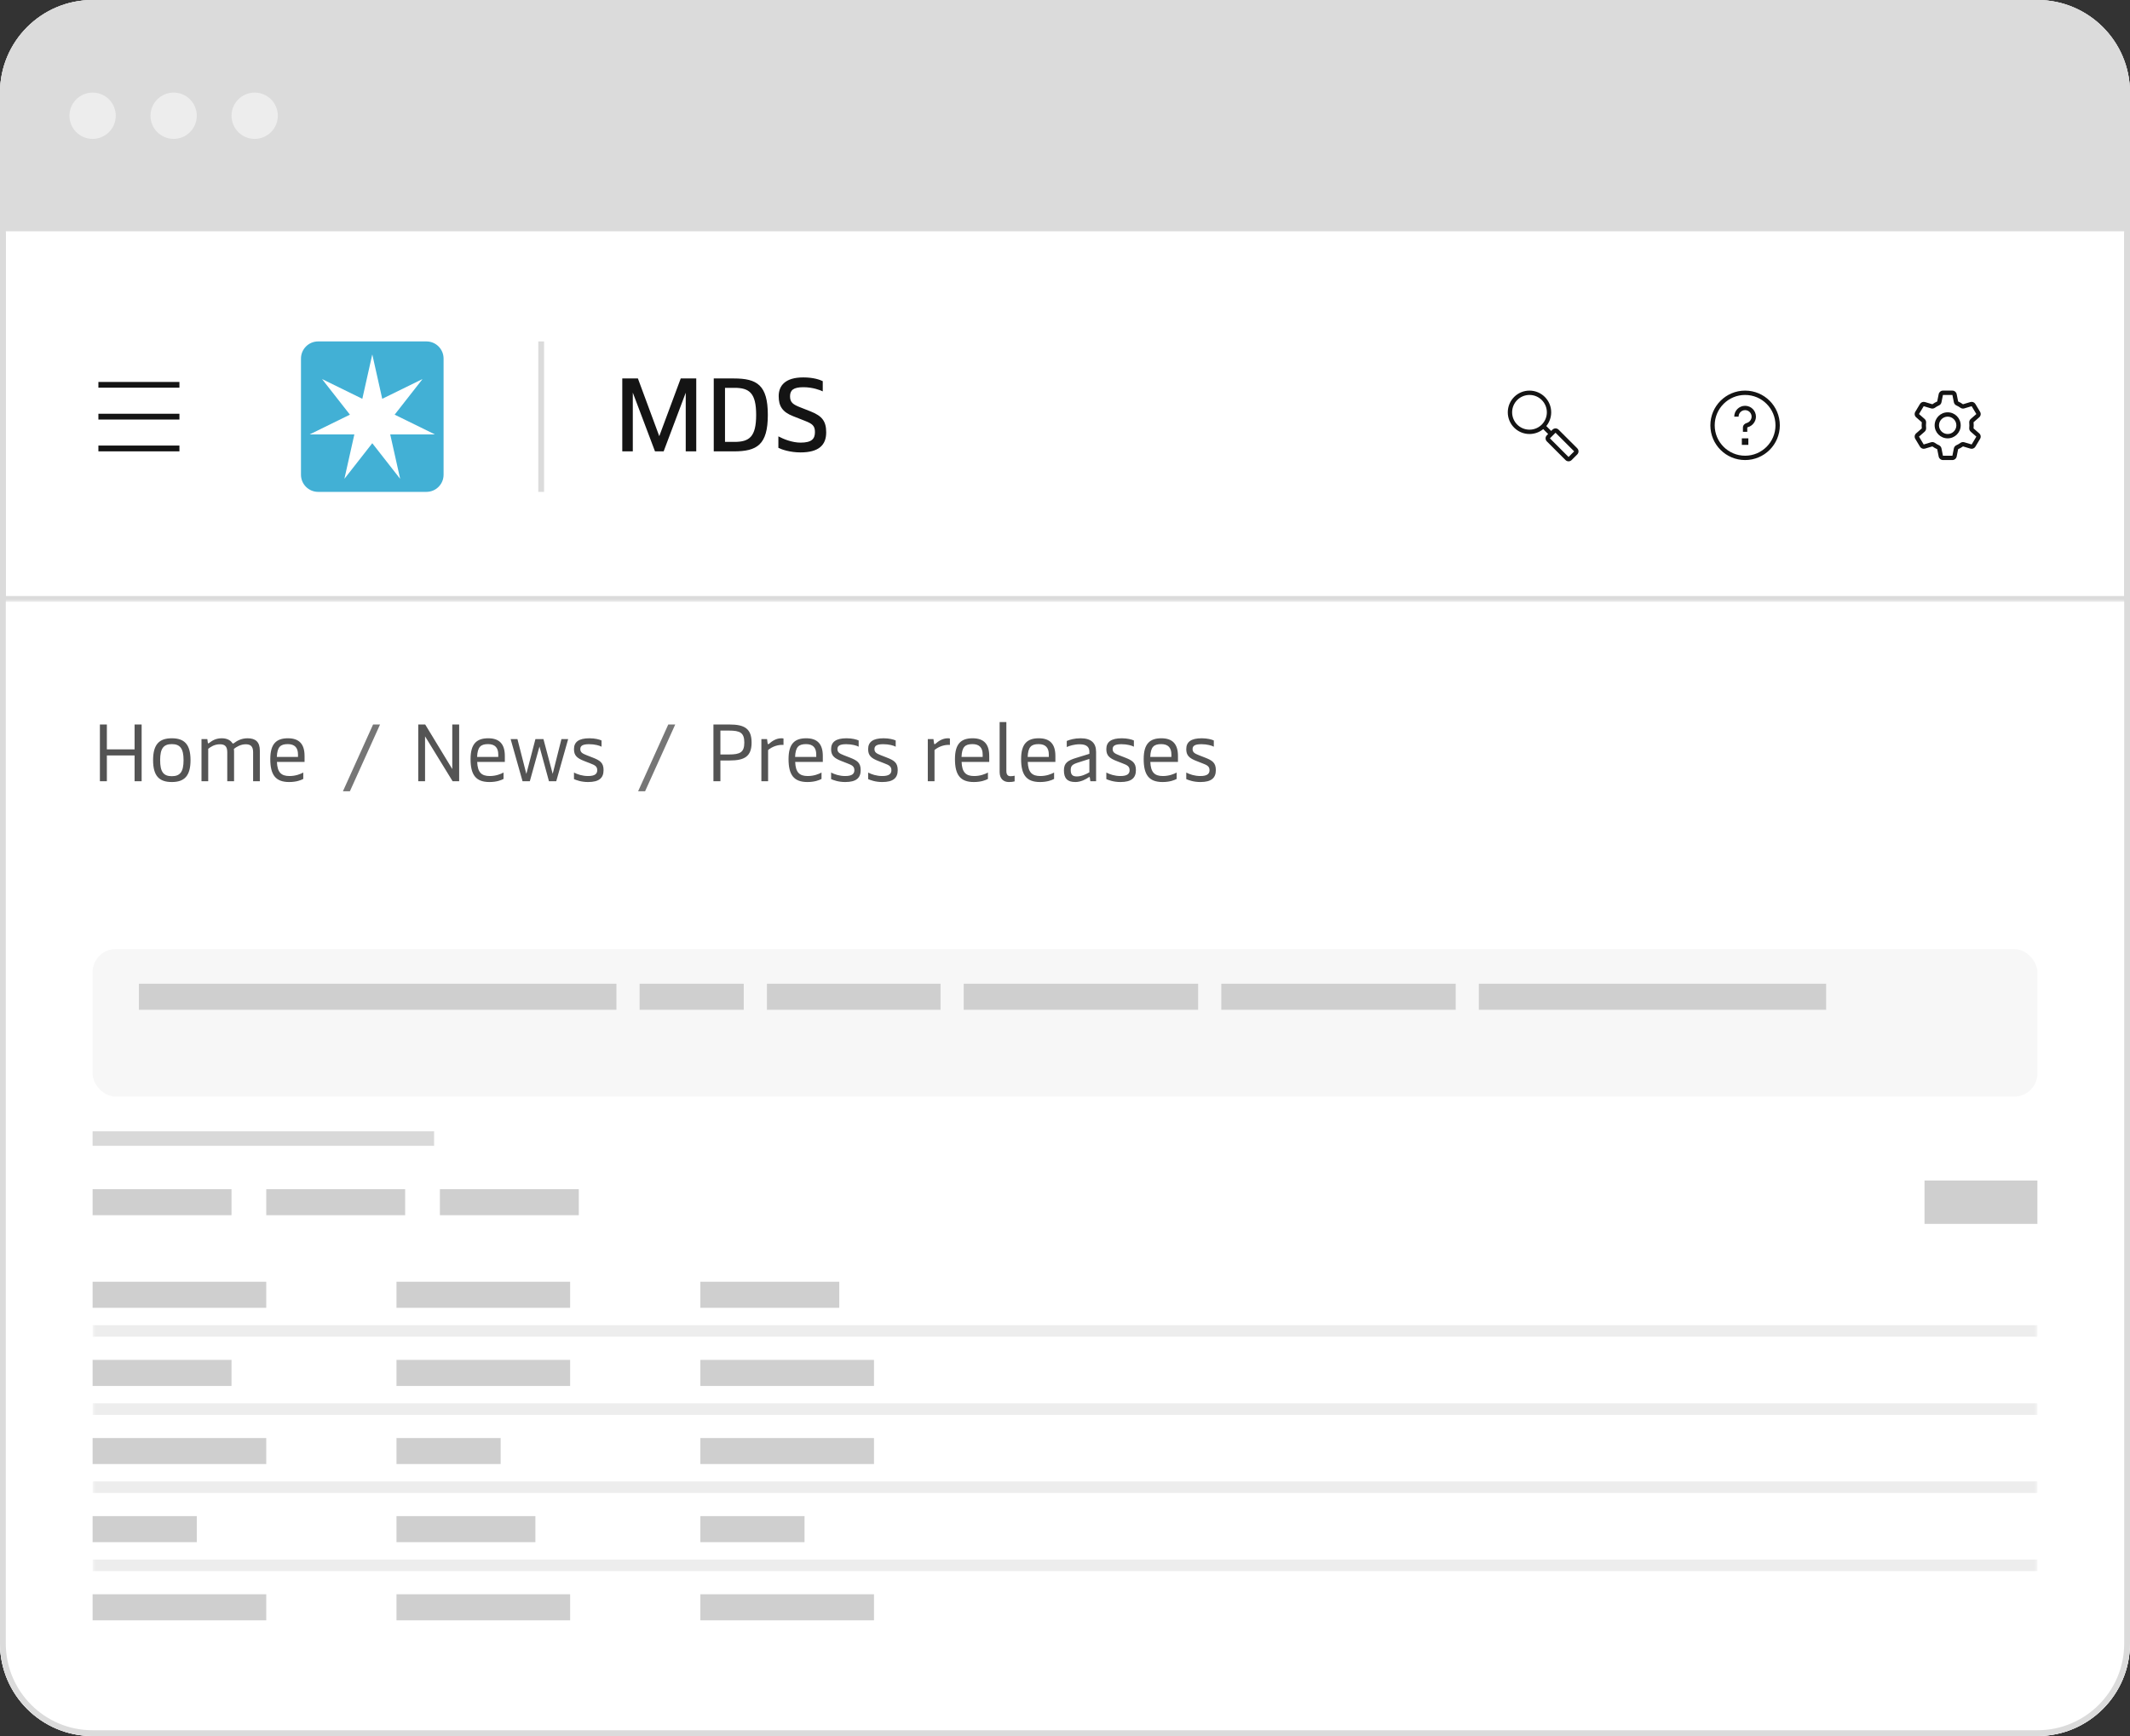 <svg width="368" height="300" viewBox="0 0 368 300" fill="none" xmlns="http://www.w3.org/2000/svg">
<rect x="0" y="0" width="368" height="300" fill="#333333" stroke="none"/>
<g clip-path="url(#clip0_3_15504)">
<path d="M0 16C0 7.163 7.163 0 16 0H352C360.837 0 368 7.163 368 16V284C368 292.837 360.837 300 352 300H16C7.163 300 0 292.837 0 284V16Z" fill="white"/>
<rect width="368" height="40" fill="#DBDBDB"/>
<circle cx="16" cy="20" r="4" fill="#EDEDED"/>
<circle cx="30" cy="20" r="4" fill="#EDEDED"/>
<circle cx="44" cy="20" r="4" fill="#EDEDED"/>
<mask id="path-6-inside-1_3_15504" fill="white">
<path d="M0 40H368V104H0V40Z"/>
</mask>
<path d="M0 40H368V104H0V40Z" fill="white"/>
<path d="M368 104V105H369V104H368ZM0 104H-1V105H0V104ZM367 40V104H369V40H367ZM368 103H0V105H368V103ZM1 104V40H-1V104H1Z" fill="#DBDBDB" mask="url(#path-6-inside-1_3_15504)"/>
<path d="M31 67H17V66H31V67ZM31 72.5H17V71.5H31V72.5ZM31 78H17V77H31V78Z" fill="#141414"/>
<path fill-rule="evenodd" clip-rule="evenodd" d="M76.637 82.036C76.637 83.673 75.31 85 73.674 85H54.964C53.327 85 52 83.673 52 82.036V61.965C52 60.328 53.327 59 54.964 59H73.674C75.31 59 76.637 60.328 76.637 61.965V82.036Z" fill="#42B0D5"/>
<path fill-rule="evenodd" clip-rule="evenodd" d="M68.184 71.656L72.968 65.544L72.954 65.524L66.039 68.916L64.331 61.294H64.307L62.599 68.916L55.685 65.524L55.669 65.544L60.455 71.656L53.541 75.049L53.546 75.073H61.22L59.513 82.695L59.534 82.706L64.319 76.593L69.103 82.706L69.125 82.694L67.419 75.073H75.093L75.098 75.049L68.184 71.656Z" fill="white"/>
<rect x="93" y="59" width="1" height="26" fill="#DBDBDB"/>
<path d="M107.512 78V65.4H110.212L113.902 75.372L117.61 65.4H120.292V78H118.474V67.866L114.658 78H113.164L109.33 67.848V78H107.512ZM123.315 78V65.4H126.789C130.803 65.4 132.657 66.552 132.657 71.7C132.657 76.848 130.803 78 126.789 78H123.315ZM125.259 76.362H126.897C129.453 76.362 130.641 75.498 130.641 71.7C130.641 67.902 129.453 67.02 126.897 67.02H125.259V76.362ZM138.314 78.18C136.496 78.18 135.038 77.676 134.48 77.388V75.408C135.362 75.876 136.856 76.488 138.314 76.488C140.24 76.488 140.798 75.84 140.798 74.67C140.798 73.59 140.366 73.23 139.07 72.726L137.018 71.916C135.164 71.196 134.534 70.17 134.534 68.46C134.534 66.66 135.65 65.22 138.782 65.22C140.582 65.22 141.68 65.634 142.148 65.868V67.632C141.716 67.416 140.42 66.912 138.8 66.912C137.09 66.912 136.496 67.416 136.496 68.478C136.496 69.54 137 69.9 138.296 70.404L140.078 71.106C142.058 71.898 142.742 72.816 142.742 74.724C142.742 76.92 141.446 78.18 138.314 78.18Z" fill="#141414"/>
<path d="M264.25 68.25C262.593 68.25 261.25 69.593 261.25 71.25C261.25 72.907 262.593 74.25 264.25 74.25C265.079 74.25 265.828 73.915 266.371 73.371C266.915 72.828 267.25 72.079 267.25 71.25C267.25 69.593 265.907 68.25 264.25 68.25ZM260.5 71.25C260.5 69.179 262.179 67.5 264.25 67.5C266.321 67.5 268 69.179 268 71.25C268 72.15 267.682 72.977 267.154 73.623L268 74.47L268.22 74.25C268.513 73.957 268.987 73.957 269.28 74.25L272.5 77.47C272.793 77.763 272.793 78.237 272.5 78.53L271.53 79.5C271.237 79.793 270.763 79.793 270.47 79.5L267.25 76.28C266.957 75.987 266.957 75.513 267.25 75.22L267.47 75L266.623 74.154C265.977 74.682 265.15 75 264.25 75C262.179 75 260.5 73.321 260.5 71.25ZM268.75 74.78L267.78 75.75L271 78.97L271.97 78L268.75 74.78Z" fill="#141414"/>
<path d="M301.5 68.25C298.601 68.25 296.25 70.6 296.25 73.5C296.25 76.4 298.601 78.75 301.5 78.75C304.399 78.75 306.75 76.4 306.75 73.5C306.75 70.6 304.399 68.25 301.5 68.25ZM295.5 73.5C295.5 70.186 298.186 67.5 301.5 67.5C304.814 67.5 307.5 70.186 307.5 73.5C307.5 76.814 304.814 79.5 301.5 79.5C298.186 79.5 295.5 76.814 295.5 73.5ZM301.5 70.875C300.879 70.875 300.375 71.379 300.375 72H299.625C299.625 70.965 300.464 70.125 301.5 70.125C302.536 70.125 303.375 70.965 303.375 72C303.375 72.842 302.776 73.606 301.978 73.818C301.938 73.829 301.906 73.849 301.888 73.869C301.879 73.877 301.876 73.883 301.875 73.885L301.875 73.886V74.625H301.125V73.886C301.125 73.446 301.481 73.174 301.786 73.093C302.258 72.968 302.625 72.499 302.625 72C302.625 71.379 302.121 70.875 301.5 70.875ZM300.938 75.75H302.062V76.875H300.938V75.75Z" fill="#141414"/>
<path d="M334.947 68.103C335.017 67.752 335.325 67.5 335.682 67.5H337.317C337.675 67.5 337.983 67.752 338.053 68.103L338.306 69.372C338.306 69.372 338.307 69.373 338.308 69.374C338.31 69.377 338.315 69.381 338.322 69.384C338.609 69.512 338.881 69.668 339.132 69.85C339.138 69.855 339.144 69.856 339.147 69.857C339.148 69.857 339.15 69.857 339.15 69.857L340.425 69.475C340.754 69.376 341.107 69.513 341.284 69.807L342.097 71.163C342.284 71.475 342.221 71.875 341.948 72.114L340.973 72.966C340.973 72.966 340.973 72.968 340.972 72.969C340.971 72.973 340.97 72.979 340.97 72.987C341.008 73.325 341.008 73.675 340.97 74.013C340.97 74.021 340.971 74.027 340.972 74.031C340.973 74.032 340.973 74.034 340.973 74.034L341.948 74.886C342.221 75.125 342.284 75.525 342.097 75.837L341.284 77.193C341.107 77.487 340.754 77.624 340.425 77.525L339.15 77.143C339.15 77.143 339.148 77.143 339.147 77.143C339.144 77.144 339.138 77.145 339.132 77.15C338.881 77.332 338.609 77.488 338.322 77.616C338.315 77.619 338.31 77.623 338.308 77.626C338.307 77.627 338.306 77.628 338.306 77.628L338.053 78.897C337.983 79.248 337.675 79.5 337.317 79.5H335.682C335.325 79.5 335.017 79.248 334.947 78.897L334.693 77.628C334.693 77.628 334.692 77.627 334.691 77.626C334.689 77.623 334.684 77.619 334.677 77.616C334.39 77.488 334.119 77.332 333.867 77.15C333.861 77.145 333.856 77.144 333.852 77.143C333.851 77.143 333.85 77.143 333.85 77.143L332.574 77.525C332.246 77.624 331.892 77.487 331.716 77.193L330.902 75.837C330.715 75.525 330.778 75.125 331.051 74.886L332.026 74.034C332.026 74.034 332.027 74.032 332.027 74.031C332.029 74.027 332.03 74.021 332.029 74.013C331.991 73.675 331.991 73.325 332.029 72.987C332.03 72.979 332.029 72.973 332.027 72.969C332.027 72.968 332.026 72.966 332.026 72.966L331.051 72.114C330.778 71.875 330.715 71.475 330.902 71.163L331.716 69.807C331.892 69.513 332.246 69.376 332.574 69.475L333.85 69.857C333.85 69.857 333.851 69.857 333.852 69.857C333.856 69.856 333.861 69.855 333.867 69.85C334.119 69.668 334.39 69.512 334.677 69.384C334.684 69.381 334.689 69.377 334.691 69.374C334.692 69.373 334.693 69.372 334.693 69.372L334.947 68.103ZM337.317 68.25H335.682L335.428 69.519C335.377 69.775 335.201 69.973 334.981 70.07C334.742 70.176 334.516 70.306 334.306 70.458C334.12 70.593 333.873 70.647 333.634 70.576L332.359 70.193L331.545 71.549L332.52 72.402C332.718 72.576 332.801 72.83 332.774 73.07C332.742 73.353 332.742 73.647 332.774 73.93C332.801 74.17 332.718 74.424 332.52 74.598L331.545 75.451L332.359 76.807L333.634 76.424C333.873 76.353 334.12 76.407 334.306 76.542C334.516 76.694 334.742 76.824 334.981 76.93C335.201 77.027 335.377 77.225 335.428 77.481L335.682 78.75H337.317L337.571 77.481C337.622 77.225 337.799 77.027 338.018 76.93C338.257 76.824 338.483 76.694 338.693 76.542C338.88 76.407 339.126 76.353 339.365 76.424L340.641 76.807L341.454 75.451L340.479 74.598C340.281 74.424 340.198 74.17 340.225 73.93C340.257 73.647 340.257 73.353 340.225 73.07C340.198 72.83 340.281 72.576 340.479 72.402L341.454 71.549L340.641 70.193L339.365 70.576C339.126 70.647 338.88 70.593 338.693 70.458C338.483 70.306 338.257 70.176 338.018 70.07C337.799 69.973 337.622 69.775 337.571 69.519L337.317 68.25ZM336.5 72C335.671 72 335 72.672 335 73.5C335 74.328 335.671 75 336.5 75C337.328 75 338 74.328 338 73.5C338 72.672 337.328 72 336.5 72ZM334.25 73.5C334.25 72.257 335.257 71.25 336.5 71.25C337.742 71.25 338.75 72.257 338.75 73.5C338.75 74.743 337.742 75.75 336.5 75.75C335.257 75.75 334.25 74.743 334.25 73.5Z" fill="#141414"/>
<g clip-path="url(#clip1_3_15504)">
<rect width="368" height="196" transform="translate(0 104)" fill="white"/>
<path d="M23.252 129.498V125.2H24.47V135H23.252V130.548H18.464V135H17.26V125.2H18.464V129.498H23.252ZM29.683 135.14C27.513 135.14 26.449 134.09 26.449 131.36C26.449 128.63 27.513 127.58 29.683 127.58C31.853 127.58 32.917 128.63 32.917 131.36C32.917 134.09 31.853 135.14 29.683 135.14ZM29.683 134.132C31.125 134.132 31.713 133.376 31.713 131.36C31.713 129.358 31.125 128.588 29.683 128.588C28.241 128.588 27.667 129.358 27.667 131.36C27.667 133.376 28.241 134.132 29.683 134.132ZM35.974 135H34.812V127.72H35.82L35.904 128.336C35.918 128.434 35.946 128.462 35.988 128.462C36.03 128.462 36.086 128.434 36.226 128.322C36.646 128 37.276 127.58 38.326 127.58C39.18 127.58 39.768 127.902 40.076 128.322C40.132 128.406 40.188 128.49 40.272 128.49C40.328 128.49 40.384 128.448 40.496 128.364C40.86 128.098 41.616 127.58 42.764 127.58C44.178 127.58 44.892 128.224 44.892 129.722V135H43.73V129.974C43.73 128.882 43.198 128.616 42.442 128.616C41.602 128.616 40.846 129.064 40.412 129.414C40.426 129.54 40.44 129.694 40.44 129.848V135H39.264V129.974C39.264 128.882 38.746 128.616 37.99 128.616C37.038 128.616 36.38 129.078 35.974 129.4V135ZM52.619 130.632V131.668H47.845C47.915 133.474 48.587 134.104 50.015 134.104C51.079 134.104 51.933 133.754 52.395 133.502V134.608C51.975 134.832 51.177 135.14 49.959 135.14C47.607 135.14 46.697 133.894 46.697 131.178C46.697 128.518 47.761 127.58 49.749 127.58C51.723 127.58 52.619 128.616 52.619 130.632ZM47.831 130.8H51.485V130.394C51.485 129.204 50.911 128.588 49.721 128.588C48.447 128.588 47.901 129.078 47.831 130.8Z" fill="#545454"/>
<path d="M60.452 136.736H59.248L64.456 125.2H65.66L60.452 136.736Z" fill="#767676"/>
<path d="M78.14 132.9V125.2H79.33V135H78.196L73.436 127.244V135H72.26V125.2H73.464L78.14 132.9ZM87.22 130.632V131.668H82.446C82.516 133.474 83.188 134.104 84.616 134.104C85.68 134.104 86.534 133.754 86.996 133.502V134.608C86.576 134.832 85.778 135.14 84.56 135.14C82.208 135.14 81.298 133.894 81.298 131.178C81.298 128.518 82.362 127.58 84.35 127.58C86.324 127.58 87.22 128.616 87.22 130.632ZM82.432 130.8H86.086V130.394C86.086 129.204 85.512 128.588 84.322 128.588C83.048 128.588 82.502 129.078 82.432 130.8ZM95.487 133.726L96.999 127.72H98.161L96.103 135H94.843L93.205 129.008L91.539 135H90.279L88.221 127.72H89.397L90.937 133.74L92.505 127.72H93.891L95.487 133.726ZM101.603 135.14C100.427 135.14 99.587 134.818 99.167 134.636V133.502C99.755 133.81 100.609 134.104 101.603 134.104C102.821 134.104 103.185 133.698 103.185 133.096C103.185 132.424 102.765 132.214 101.953 131.906L100.987 131.528C99.671 131.024 99.167 130.548 99.167 129.456C99.167 128.21 99.993 127.58 101.841 127.58C102.793 127.58 103.577 127.79 103.927 127.958V129.036C103.605 128.84 102.751 128.602 101.785 128.602C100.665 128.602 100.259 128.882 100.259 129.442C100.259 130.002 100.609 130.212 101.351 130.506L102.359 130.898C103.661 131.402 104.277 131.794 104.277 133.082C104.277 134.44 103.507 135.14 101.603 135.14Z" fill="#545454"/>
<path d="M111.452 136.736H110.248L115.456 125.2H116.66L111.452 136.736Z" fill="#767676"/>
<path d="M126.074 125.2C128.594 125.2 129.854 125.9 129.854 128.322C129.854 130.744 128.594 131.416 126.074 131.416H124.464V135H123.26V125.2H126.074ZM124.464 130.38H125.934C127.866 130.38 128.594 130.016 128.594 128.322C128.594 126.614 127.866 126.25 125.934 126.25H124.464V130.38ZM132.705 135H131.543V127.72H132.523L132.621 128.448C132.635 128.56 132.677 128.602 132.733 128.602C132.775 128.602 132.817 128.574 132.901 128.504C133.321 128.126 134.063 127.58 135.001 127.58C135.113 127.58 135.281 127.594 135.365 127.622V128.728C134.497 128.658 133.475 128.966 132.705 129.61V135ZM142.158 130.632V131.668H137.384C137.454 133.474 138.126 134.104 139.554 134.104C140.618 134.104 141.472 133.754 141.934 133.502V134.608C141.514 134.832 140.716 135.14 139.498 135.14C137.146 135.14 136.236 133.894 136.236 131.178C136.236 128.518 137.3 127.58 139.288 127.58C141.262 127.58 142.158 128.616 142.158 130.632ZM137.37 130.8H141.024V130.394C141.024 129.204 140.45 128.588 139.26 128.588C137.986 128.588 137.44 129.078 137.37 130.8ZM146.027 135.14C144.851 135.14 144.011 134.818 143.591 134.636V133.502C144.179 133.81 145.033 134.104 146.027 134.104C147.245 134.104 147.609 133.698 147.609 133.096C147.609 132.424 147.189 132.214 146.377 131.906L145.411 131.528C144.095 131.024 143.591 130.548 143.591 129.456C143.591 128.21 144.417 127.58 146.265 127.58C147.217 127.58 148.001 127.79 148.351 127.958V129.036C148.029 128.84 147.175 128.602 146.209 128.602C145.089 128.602 144.683 128.882 144.683 129.442C144.683 130.002 145.033 130.212 145.775 130.506L146.783 130.898C148.085 131.402 148.701 131.794 148.701 133.082C148.701 134.44 147.931 135.14 146.027 135.14ZM152.425 135.14C151.249 135.14 150.409 134.818 149.989 134.636V133.502C150.577 133.81 151.431 134.104 152.425 134.104C153.643 134.104 154.007 133.698 154.007 133.096C154.007 132.424 153.587 132.214 152.775 131.906L151.809 131.528C150.493 131.024 149.989 130.548 149.989 129.456C149.989 128.21 150.815 127.58 152.663 127.58C153.615 127.58 154.399 127.79 154.749 127.958V129.036C154.427 128.84 153.573 128.602 152.607 128.602C151.487 128.602 151.081 128.882 151.081 129.442C151.081 130.002 151.431 130.212 152.173 130.506L153.181 130.898C154.483 131.402 155.099 131.794 155.099 133.082C155.099 134.44 154.329 135.14 152.425 135.14ZM161.457 135H160.295V127.72H161.275L161.373 128.448C161.387 128.56 161.429 128.602 161.485 128.602C161.527 128.602 161.569 128.574 161.653 128.504C162.073 128.126 162.815 127.58 163.753 127.58C163.865 127.58 164.033 127.594 164.117 127.622V128.728C163.249 128.658 162.227 128.966 161.457 129.61V135ZM170.91 130.632V131.668H166.136C166.206 133.474 166.878 134.104 168.306 134.104C169.37 134.104 170.224 133.754 170.686 133.502V134.608C170.266 134.832 169.468 135.14 168.25 135.14C165.898 135.14 164.988 133.894 164.988 131.178C164.988 128.518 166.052 127.58 168.04 127.58C170.014 127.58 170.91 128.616 170.91 130.632ZM166.122 130.8H169.776V130.394C169.776 129.204 169.202 128.588 168.012 128.588C166.738 128.588 166.192 129.078 166.122 130.8ZM174.303 135.14C173.351 135.14 172.707 134.552 172.707 133.418V124.78H173.869V133.222C173.869 133.852 174.107 134.132 174.597 134.132C174.849 134.132 175.059 134.104 175.297 134.048V135.028C175.003 135.112 174.681 135.14 174.303 135.14ZM182.339 130.632V131.668H177.565C177.635 133.474 178.307 134.104 179.735 134.104C180.799 134.104 181.653 133.754 182.115 133.502V134.608C181.695 134.832 180.897 135.14 179.679 135.14C177.327 135.14 176.417 133.894 176.417 131.178C176.417 128.518 177.481 127.58 179.469 127.58C181.443 127.58 182.339 128.616 182.339 130.632ZM177.551 130.8H181.205V130.394C181.205 129.204 180.631 128.588 179.441 128.588C178.167 128.588 177.621 129.078 177.551 130.8ZM185.788 135.14C184.402 135.14 183.814 134.496 183.814 133.138C183.814 131.85 184.444 131.416 186.026 130.94L188.21 130.268V129.918C188.21 129.246 187.902 128.616 186.544 128.616C185.564 128.616 184.738 128.896 184.304 129.092V128.042C184.836 127.818 185.634 127.58 186.712 127.58C188.56 127.58 189.372 128.434 189.372 129.932V135H188.378L188.294 134.384C188.28 134.286 188.252 134.272 188.21 134.272C188.168 134.272 188.126 134.286 188.042 134.356C187.65 134.636 186.754 135.14 185.788 135.14ZM186.04 134.174C186.866 134.174 187.65 133.782 188.21 133.46V131.15L186.152 131.808C185.214 132.116 184.99 132.396 184.99 133.068C184.99 133.838 185.27 134.174 186.04 134.174ZM193.577 135.14C192.401 135.14 191.561 134.818 191.141 134.636V133.502C191.729 133.81 192.583 134.104 193.577 134.104C194.795 134.104 195.159 133.698 195.159 133.096C195.159 132.424 194.739 132.214 193.927 131.906L192.961 131.528C191.645 131.024 191.141 130.548 191.141 129.456C191.141 128.21 191.967 127.58 193.815 127.58C194.767 127.58 195.551 127.79 195.901 127.958V129.036C195.579 128.84 194.725 128.602 193.759 128.602C192.639 128.602 192.233 128.882 192.233 129.442C192.233 130.002 192.583 130.212 193.325 130.506L194.333 130.898C195.635 131.402 196.251 131.794 196.251 133.082C196.251 134.44 195.481 135.14 193.577 135.14ZM203.517 130.632V131.668H198.743C198.813 133.474 199.485 134.104 200.913 134.104C201.977 134.104 202.831 133.754 203.293 133.502V134.608C202.873 134.832 202.075 135.14 200.857 135.14C198.505 135.14 197.595 133.894 197.595 131.178C197.595 128.518 198.659 127.58 200.647 127.58C202.621 127.58 203.517 128.616 203.517 130.632ZM198.729 130.8H202.383V130.394C202.383 129.204 201.809 128.588 200.619 128.588C199.345 128.588 198.799 129.078 198.729 130.8ZM207.386 135.14C206.21 135.14 205.37 134.818 204.95 134.636V133.502C205.538 133.81 206.392 134.104 207.386 134.104C208.604 134.104 208.968 133.698 208.968 133.096C208.968 132.424 208.548 132.214 207.736 131.906L206.77 131.528C205.454 131.024 204.95 130.548 204.95 129.456C204.95 128.21 205.776 127.58 207.624 127.58C208.576 127.58 209.36 127.79 209.71 127.958V129.036C209.388 128.84 208.534 128.602 207.568 128.602C206.448 128.602 206.042 128.882 206.042 129.442C206.042 130.002 206.392 130.212 207.134 130.506L208.142 130.898C209.444 131.402 210.06 131.794 210.06 133.082C210.06 134.44 209.29 135.14 207.386 135.14Z" fill="#545454"/>
<rect x="16" y="164" width="336" height="25.5" rx="4" fill="#F7F7F7"/>
<rect x="24" y="170" width="82.5" height="4.5" fill="#CFCFCF"/>
<rect x="110.5" y="170" width="18" height="4.5" fill="#CFCFCF"/>
<rect x="132.5" y="170" width="30" height="4.5" fill="#CFCFCF"/>
<rect x="166.5" y="170" width="40.5" height="4.5" fill="#CFCFCF"/>
<rect x="211" y="170" width="40.5" height="4.5" fill="#CFCFCF"/>
<rect x="255.5" y="170" width="60" height="4.5" fill="#CFCFCF"/>
<rect x="16" y="195.5" width="59" height="2.5" fill="#D9D9D9"/>
<rect x="16" y="205.5" width="24" height="4.5" fill="#CFCFCF"/>
<rect x="46" y="205.5" width="24" height="4.5" fill="#CFCFCF"/>
<rect x="76" y="205.5" width="24" height="4.5" fill="#CFCFCF"/>
<rect width="19.5" height="7.5" transform="translate(332.5 204)" fill="#CFCFCF"/>
<mask id="path-36-outside-2_3_15504" maskUnits="userSpaceOnUse" x="16" y="217.5" width="336" height="14" fill="black">
<rect fill="white" x="16" y="217.5" width="336" height="14"/>
<path d="M16 217.5H352V230H16V217.5Z"/>
</mask>
<path d="M352 229H16V231H352V229Z" fill="#EDEDED" mask="url(#path-36-outside-2_3_15504)"/>
<rect x="16" y="221.5" width="30" height="4.5" fill="#CFCFCF"/>
<rect x="68.5" y="221.5" width="30" height="4.5" fill="#CFCFCF"/>
<rect x="121" y="221.5" width="24" height="4.5" fill="#CFCFCF"/>
<mask id="path-41-outside-3_3_15504" maskUnits="userSpaceOnUse" x="16" y="231" width="336" height="14" fill="black">
<rect fill="white" x="16" y="231" width="336" height="14"/>
<path d="M16 231H352V243.5H16V231Z"/>
</mask>
<path d="M352 242.5H16V244.5H352V242.5Z" fill="#EDEDED" mask="url(#path-41-outside-3_3_15504)"/>
<rect x="16" y="235" width="24" height="4.5" fill="#CFCFCF"/>
<rect x="68.5" y="235" width="30" height="4.5" fill="#CFCFCF"/>
<rect x="121" y="235" width="30" height="4.5" fill="#CFCFCF"/>
<mask id="path-46-outside-4_3_15504" maskUnits="userSpaceOnUse" x="16" y="244.5" width="336" height="14" fill="black">
<rect fill="white" x="16" y="244.5" width="336" height="14"/>
<path d="M16 244.5H352V257H16V244.5Z"/>
</mask>
<path d="M352 256H16V258H352V256Z" fill="#EDEDED" mask="url(#path-46-outside-4_3_15504)"/>
<rect x="16" y="248.5" width="30" height="4.5" fill="#CFCFCF"/>
<rect x="68.5" y="248.5" width="18" height="4.5" fill="#CFCFCF"/>
<rect x="121" y="248.5" width="30" height="4.5" fill="#CFCFCF"/>
<mask id="path-51-outside-5_3_15504" maskUnits="userSpaceOnUse" x="16" y="258" width="336" height="14" fill="black">
<rect fill="white" x="16" y="258" width="336" height="14"/>
<path d="M16 258H352V270.5H16V258Z"/>
</mask>
<path d="M352 269.5H16V271.5H352V269.5Z" fill="#EDEDED" mask="url(#path-51-outside-5_3_15504)"/>
<rect x="16" y="262" width="18" height="4.5" fill="#CFCFCF"/>
<rect x="68.5" y="262" width="24" height="4.5" fill="#CFCFCF"/>
<rect x="121" y="262" width="18" height="4.5" fill="#CFCFCF"/>
<rect x="16" y="275.5" width="30" height="4.5" fill="#CFCFCF"/>
<rect x="68.5" y="275.5" width="30" height="4.5" fill="#CFCFCF"/>
<rect x="121" y="275.5" width="30" height="4.5" fill="#CFCFCF"/>
</g>
</g>
<path d="M16 0.5H352C360.56 0.5 367.5 7.44 367.5 16V284C367.5 292.56 360.56 299.5 352 299.5H16C7.44 299.5 0.5 292.56 0.5 284V16C0.5 7.44 7.44 0.5 16 0.5Z" stroke="#DBDBDB"/>
<defs>
<clipPath id="clip0_3_15504">
<path d="M0 16C0 7.163 7.163 0 16 0H352C360.837 0 368 7.163 368 16V284C368 292.837 360.837 300 352 300H16C7.163 300 0 292.837 0 284V16Z" fill="white"/>
</clipPath>
<clipPath id="clip1_3_15504">
<rect width="368" height="196" fill="white" transform="translate(0 104)"/>
</clipPath>
</defs>
</svg>
